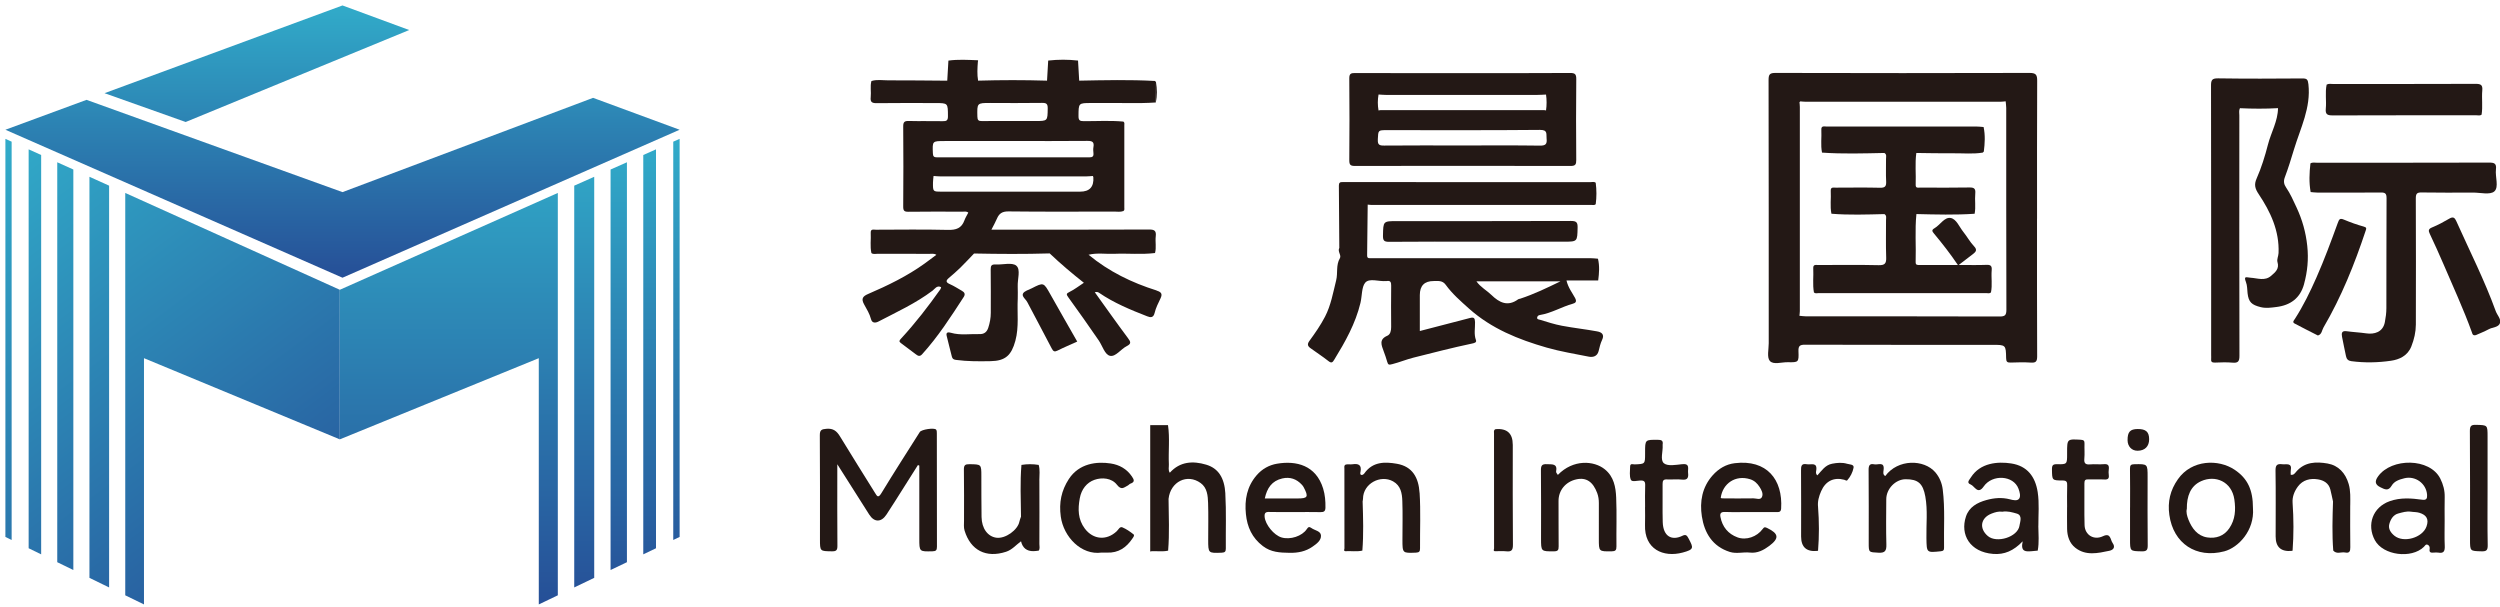 <svg width="140" height="34" viewBox="0 0 140 34" fill="none" xmlns="http://www.w3.org/2000/svg">
<g clip-path="url(#clip0_2546_4731)">
<path d="M0.302 7.776V30.068L0.652 30.239V7.934L0.302 7.776Z" fill="url(#paint0_linear_2546_4731)"/>
<path d="M1.604 8.363V30.702L2.305 31.044V8.68L1.604 8.363Z" fill="url(#paint1_linear_2546_4731)"/>
<path d="M3.206 9.087V31.483L4.107 31.921V9.493L3.206 9.087Z" fill="url(#paint2_linear_2546_4731)"/>
<path d="M5.009 9.9V32.36L6.11 32.897V10.397L5.009 9.9Z" fill="url(#paint3_linear_2546_4731)"/>
<path d="M8.063 33.848V20.058L19.029 24.604V16.228L7.014 10.805V33.337L8.063 33.848Z" fill="url(#paint4_linear_2546_4731)"/>
<path d="M38.059 7.776V30.068L37.702 30.239V7.934L38.059 7.776Z" fill="url(#paint5_linear_2546_4731)"/>
<path d="M36.736 8.363V30.702L36.023 31.044V8.68L36.736 8.363Z" fill="url(#paint6_linear_2546_4731)"/>
<path d="M35.108 9.087V31.483L34.192 31.921V9.493L35.108 9.087Z" fill="url(#paint7_linear_2546_4731)"/>
<path d="M33.276 9.9V32.36L32.157 32.897V10.397L33.276 9.9Z" fill="url(#paint8_linear_2546_4731)"/>
<path d="M30.172 33.848V20.058L19.029 24.604V16.228L31.238 10.805V33.337L30.172 33.848Z" fill="url(#paint9_linear_2546_4731)"/>
<path d="M19.18 15.552L0.302 7.266L4.845 5.591L19.18 10.759L33.212 5.479L38.058 7.266L19.18 15.552Z" fill="url(#paint10_linear_2546_4731)"/>
<path d="M5.854 5.218L19.18 0.305L22.915 1.682L10.397 6.832L5.854 5.218Z" fill="url(#paint11_linear_2546_4731)"/>
<path d="M51.404 26.043C50.979 26.717 50.554 27.39 50.127 28.064C49.968 28.314 49.805 28.564 49.644 28.813C49.352 29.26 48.959 29.261 48.677 28.816C48.102 27.912 47.528 27.005 46.889 25.998V26.421C46.889 27.802 46.883 29.183 46.895 30.563C46.898 30.812 46.831 30.879 46.585 30.874C45.918 30.864 45.918 30.876 45.918 30.202C45.918 28.264 45.925 26.325 45.91 24.387C45.907 24.081 46.002 24.035 46.283 24.012C46.662 23.98 46.857 24.138 47.04 24.439C47.683 25.498 48.346 26.546 49 27.601C49.114 27.784 49.175 27.918 49.357 27.619C50.057 26.467 50.787 25.332 51.509 24.192C51.599 24.05 52.321 23.94 52.422 24.058C52.463 24.105 52.463 24.198 52.463 24.27C52.465 26.386 52.463 28.502 52.469 30.617C52.469 30.818 52.412 30.868 52.215 30.873C51.481 30.89 51.481 30.899 51.481 30.158V26.072C51.456 26.062 51.43 26.052 51.404 26.043Z" fill="#231815"/>
<path d="M72.518 28.674C72.041 28.674 71.564 28.685 71.086 28.67C70.873 28.662 70.801 28.723 70.819 28.943C70.855 29.373 71.338 29.973 71.769 30.098C72.254 30.24 72.918 30.027 73.181 29.629C73.263 29.505 73.318 29.482 73.442 29.572C73.626 29.705 73.953 29.735 73.974 29.978C73.998 30.266 73.725 30.457 73.503 30.612C73.118 30.882 72.687 30.968 72.21 30.958C71.672 30.948 71.18 30.932 70.716 30.577C70.114 30.117 69.843 29.51 69.771 28.793C69.689 27.993 69.825 27.247 70.373 26.613C70.681 26.256 71.073 26.043 71.511 25.968C72.592 25.784 73.694 26.053 74.096 27.36C74.203 27.709 74.231 28.064 74.225 28.427C74.222 28.629 74.14 28.683 73.951 28.679C73.474 28.668 72.997 28.676 72.519 28.676L72.518 28.674ZM70.831 27.914C71.455 27.914 72.056 27.914 72.655 27.914C73.238 27.914 73.288 27.828 73.012 27.296C72.985 27.243 72.948 27.191 72.906 27.147C72.606 26.82 72.242 26.694 71.807 26.793C71.231 26.926 70.953 27.327 70.829 27.912L70.831 27.914Z" fill="#231815"/>
<path d="M98.033 28.674C97.556 28.674 97.077 28.687 96.601 28.67C96.378 28.662 96.305 28.743 96.345 28.949C96.45 29.507 96.778 29.899 97.295 30.091C97.788 30.274 98.389 30.06 98.707 29.627C98.797 29.504 98.84 29.509 98.968 29.571C99.611 29.882 99.65 30.143 99.08 30.57C98.764 30.806 98.415 30.992 97.995 30.945C97.621 30.902 97.245 31.026 96.87 30.908C95.898 30.602 95.446 29.842 95.304 28.917C95.177 28.094 95.315 27.284 95.908 26.619C96.245 26.241 96.656 25.999 97.144 25.939C98.945 25.72 99.844 26.856 99.744 28.476C99.731 28.691 99.608 28.676 99.466 28.676C98.989 28.676 98.512 28.676 98.035 28.676L98.033 28.674ZM96.36 27.879C96.381 27.889 96.403 27.908 96.425 27.908C97.015 27.911 97.604 27.92 98.195 27.908C98.355 27.905 98.581 28.019 98.669 27.833C98.755 27.65 98.646 27.439 98.537 27.27C98.409 27.071 98.245 26.91 98.004 26.836C97.189 26.581 96.47 27.072 96.361 27.877L96.36 27.879Z" fill="#231815"/>
<path d="M136.9 29.167C136.9 29.635 136.885 30.104 136.906 30.571C136.918 30.853 136.857 31.004 136.545 30.947C136.46 30.932 136.37 30.94 136.282 30.947C136.143 30.956 136.027 30.95 136.059 30.757C136.077 30.649 136.05 30.546 135.945 30.504C135.841 30.461 135.793 30.569 135.734 30.627C135.047 31.298 133.455 31.11 132.991 30.249C132.528 29.388 132.869 28.406 133.823 28.067C134.429 27.852 135.036 27.901 135.648 27.985C135.874 28.017 135.93 27.922 135.917 27.715C135.876 27.073 135.257 26.628 134.64 26.784C134.357 26.855 134.079 26.945 133.931 27.2C133.743 27.52 133.544 27.403 133.311 27.291C132.993 27.14 132.976 26.947 133.176 26.672C133.928 25.632 136.068 25.637 136.655 26.799C136.821 27.127 136.912 27.468 136.903 27.84C136.892 28.282 136.9 28.726 136.9 29.168V29.167ZM135.003 28.654C134.763 28.619 134.533 28.695 134.311 28.752C134.023 28.825 133.873 29.081 133.802 29.345C133.73 29.613 133.882 29.833 134.085 29.999C134.6 30.421 135.657 30.118 135.883 29.487C136.03 29.078 135.889 28.839 135.483 28.715C135.32 28.666 135.161 28.68 135.004 28.653L135.003 28.654Z" fill="#231815"/>
<path d="M126.166 28.464C126.26 29.707 125.35 30.666 124.558 30.875C122.994 31.286 121.705 30.44 121.483 28.835C121.381 28.1 121.529 27.453 121.966 26.833C122.744 25.729 124.239 25.701 125.142 26.308C125.871 26.798 126.166 27.435 126.166 28.464ZM122.463 28.493C122.411 28.675 122.476 28.903 122.553 29.1C122.747 29.586 123.059 30.013 123.608 30.096C124.089 30.167 124.541 30.025 124.84 29.585C125.177 29.089 125.208 28.554 125.124 27.969C124.976 26.964 124.059 26.589 123.268 26.943C122.661 27.214 122.455 27.793 122.463 28.493Z" fill="#231815"/>
<path d="M105.574 26.659C106.28 25.694 107.745 25.713 108.377 26.448C108.614 26.726 108.75 27.061 108.793 27.41C108.929 28.491 108.845 29.58 108.867 30.664C108.87 30.804 108.833 30.856 108.682 30.871C107.883 30.954 107.895 30.958 107.88 30.147C107.865 29.367 107.958 28.58 107.818 27.804C107.685 27.069 107.407 26.834 106.714 26.837C106.153 26.84 105.634 27.368 105.631 27.952C105.626 28.801 105.614 29.65 105.637 30.498C105.646 30.842 105.561 30.972 105.199 30.952C104.649 30.922 104.648 30.946 104.648 30.396C104.648 29.04 104.655 27.685 104.642 26.329C104.639 26.069 104.696 25.944 104.965 26.003C105.17 26.047 105.545 25.819 105.481 26.322C105.466 26.438 105.432 26.578 105.574 26.659Z" fill="#231815"/>
<path d="M87.242 26.593C88.098 25.709 89.266 25.788 89.876 26.287C90.379 26.697 90.481 27.281 90.506 27.863C90.545 28.774 90.51 29.685 90.521 30.597C90.524 30.811 90.465 30.872 90.251 30.875C89.535 30.882 89.535 30.891 89.535 30.181C89.535 29.51 89.532 28.839 89.536 28.168C89.536 27.976 89.51 27.795 89.444 27.613C89.211 26.984 88.832 26.718 88.272 26.845C87.659 26.982 87.274 27.475 87.278 28.054C87.284 28.902 87.274 29.751 87.284 30.599C87.287 30.809 87.236 30.873 87.019 30.875C86.298 30.878 86.298 30.888 86.298 30.149C86.298 28.883 86.307 27.616 86.292 26.351C86.289 26.076 86.342 25.977 86.635 25.994C86.931 26.011 87.23 25.948 87.142 26.415C87.133 26.467 87.204 26.532 87.24 26.595L87.242 26.593Z" fill="#231815"/>
<path d="M61.694 30.944C60.554 31.106 59.561 30.069 59.404 28.93C59.295 28.143 59.438 27.47 59.854 26.828C60.428 25.947 61.413 25.834 62.198 25.954C62.689 26.03 63.1 26.258 63.391 26.688C63.517 26.872 63.556 26.997 63.304 27.084C63.248 27.104 63.206 27.165 63.151 27.192C62.947 27.294 62.801 27.473 62.55 27.148C62.251 26.762 61.706 26.723 61.285 26.872C60.862 27.023 60.561 27.392 60.468 27.901C60.356 28.514 60.362 29.086 60.751 29.603C61.223 30.226 61.972 30.283 62.536 29.75C62.632 29.661 62.709 29.47 62.855 29.532C63.079 29.627 63.286 29.772 63.477 29.923C63.55 29.979 63.467 30.08 63.417 30.155C63.077 30.664 62.63 30.972 61.997 30.946C61.896 30.941 61.797 30.946 61.695 30.946L61.694 30.944Z" fill="#231815"/>
<path d="M92.125 28.395C92.125 27.99 92.113 27.584 92.13 27.18C92.139 26.96 92.066 26.899 91.856 26.909C91.674 26.916 91.385 27.002 91.328 26.866C91.236 26.652 91.284 26.373 91.287 26.123C91.29 25.93 91.448 26.009 91.542 26.006C92.124 25.983 92.125 25.986 92.125 25.408V25.332C92.125 24.617 92.125 24.625 92.835 24.629C93.037 24.629 93.146 24.67 93.108 24.895C93.107 24.907 93.108 24.92 93.108 24.933C93.134 25.282 92.954 25.761 93.182 25.945C93.398 26.12 93.857 26.03 94.203 25.994C94.658 25.945 94.507 26.253 94.532 26.473C94.563 26.738 94.516 26.898 94.186 26.858C93.915 26.825 93.634 26.863 93.357 26.848C93.152 26.835 93.102 26.916 93.105 27.11C93.114 27.819 93.093 28.528 93.113 29.237C93.137 30.049 93.626 30.296 94.226 29.999C94.412 29.908 94.475 29.991 94.569 30.171C94.837 30.682 94.877 30.769 94.229 30.943C93.147 31.233 92.072 30.761 92.121 29.383C92.133 29.054 92.122 28.724 92.122 28.395H92.124H92.125Z" fill="#231815"/>
<path d="M115.758 28.408C115.758 28.002 115.748 27.598 115.762 27.192C115.77 26.991 115.733 26.907 115.504 26.907C114.907 26.907 114.919 26.895 114.91 26.288C114.907 26.055 114.963 25.989 115.199 25.996C115.758 26.006 115.758 25.992 115.758 25.422V25.346C115.758 24.576 115.758 24.582 116.528 24.626C116.701 24.637 116.736 24.694 116.732 24.849C116.721 25.127 116.75 25.407 116.723 25.683C116.695 25.963 116.804 26.028 117.058 26.005C117.307 25.982 117.562 26.018 117.811 25.994C118.061 25.97 118.12 26.072 118.091 26.293C118.077 26.392 118.077 26.497 118.091 26.596C118.117 26.791 118.053 26.863 117.849 26.852C117.549 26.836 117.247 26.855 116.945 26.845C116.783 26.839 116.726 26.889 116.727 27.057C116.735 27.842 116.712 28.627 116.736 29.411C116.754 29.966 117.259 30.268 117.765 30.028C118.206 29.819 118.172 30.217 118.305 30.406C118.474 30.644 118.352 30.795 118.127 30.843C117.475 30.981 116.798 31.138 116.212 30.67C115.895 30.419 115.765 30.031 115.758 29.62C115.75 29.216 115.756 28.81 115.756 28.404H115.759L115.758 28.408Z" fill="#231815"/>
<path d="M139.304 27.339C139.304 28.403 139.291 29.467 139.312 30.53C139.318 30.826 139.229 30.882 138.957 30.874C138.323 30.856 138.321 30.87 138.321 30.214C138.321 28.188 138.329 26.162 138.313 24.135C138.312 23.84 138.397 23.783 138.668 23.791C139.303 23.809 139.304 23.795 139.304 24.451V27.339Z" fill="#231815"/>
<path d="M119.284 28.414C119.284 27.693 119.291 26.971 119.279 26.25C119.276 26.05 119.332 25.999 119.53 25.996C120.267 25.983 120.266 25.974 120.266 26.711C120.266 27.988 120.257 29.266 120.272 30.544C120.275 30.815 120.198 30.879 119.938 30.875C119.282 30.861 119.282 30.875 119.282 30.198C119.282 29.603 119.282 29.008 119.282 28.414H119.284Z" fill="#231815"/>
<path d="M119.144 24.652C119.141 24.187 119.286 24.029 119.711 24.025C120.169 24.022 120.35 24.184 120.352 24.596C120.352 25 120.112 25.239 119.704 25.242C119.378 25.244 119.147 25.001 119.144 24.654V24.652Z" fill="#231815"/>
<path d="M84.714 24.899C84.714 24.275 84.4 23.986 83.772 24.03C83.748 24.032 83.725 24.049 83.703 24.059C83.641 24.122 83.665 24.201 83.665 24.274C83.665 26.421 83.665 28.569 83.668 30.716C83.668 30.763 83.607 30.846 83.712 30.869C83.924 30.869 84.141 30.85 84.35 30.873C84.634 30.904 84.725 30.82 84.724 30.512C84.707 28.641 84.716 26.77 84.716 24.898L84.714 24.899Z" fill="#231815"/>
<path d="M114.149 29.443C114.145 28.814 114.207 28.185 114.111 27.558C113.976 26.688 113.525 26.091 112.627 25.953C111.881 25.838 110.89 25.909 110.365 26.741C110.266 26.896 110.115 27.035 110.357 27.131C110.58 27.22 110.754 27.723 111.086 27.243C111.571 26.544 112.76 26.613 113.038 27.374C113.107 27.561 113.161 27.781 113.08 27.912C112.98 28.075 112.721 28.005 112.556 27.962C112.106 27.845 111.671 27.883 111.237 28.003C110.728 28.144 110.269 28.391 110.093 28.927C109.757 29.94 110.313 30.916 111.617 31.019C112.242 31.07 112.764 30.845 113.27 30.313C113.134 30.926 113.462 30.89 113.779 30.867C113.891 30.859 114.001 30.845 114.113 30.835C114.199 30.373 114.151 29.906 114.146 29.443H114.149ZM113.091 29.443C112.988 30.075 111.816 30.438 111.32 30.019C110.818 29.594 110.911 29.001 111.527 28.761C111.719 28.686 111.923 28.625 112.13 28.656C112.414 28.606 112.69 28.689 112.936 28.76C113.275 28.854 113.124 29.225 113.089 29.443H113.091Z" fill="#231815"/>
<path d="M58.203 26.897C58.202 26.61 58.25 26.319 58.167 26.035C57.846 25.982 57.522 25.982 57.201 26.035C57.12 27 57.167 27.967 57.176 28.933C57.146 29.025 57.104 29.116 57.086 29.211C57 29.668 56.309 30.187 55.788 30.111C55.313 30.042 54.977 29.595 54.967 28.952C54.955 28.192 54.958 27.433 54.956 26.672C54.956 25.994 54.956 26.005 54.293 25.995C54.058 25.992 53.973 26.04 53.978 26.3C53.994 27.25 53.984 28.2 53.985 29.15C53.985 29.338 53.961 29.539 54.016 29.713C54.354 30.823 55.224 31.263 56.338 30.899C56.681 30.788 56.895 30.516 57.178 30.312C57.264 30.685 57.496 30.869 57.873 30.865C57.971 30.865 58.069 30.846 58.169 30.835C58.247 30.719 58.205 30.589 58.205 30.467C58.209 29.277 58.211 28.086 58.205 26.897H58.203Z" fill="#231815"/>
<path d="M68.62 27.636C68.57 26.766 68.232 26.224 67.542 26.02C66.808 25.802 66.078 25.837 65.509 26.474C65.406 26.326 65.465 26.159 65.457 26C65.423 25.27 65.516 24.538 65.408 23.809C65.092 23.809 64.775 23.809 64.458 23.809C64.447 23.803 64.435 23.797 64.424 23.793C64.42 23.815 64.412 23.838 64.412 23.861C64.412 26.185 64.412 28.507 64.412 30.83C64.412 30.844 64.388 30.92 64.456 30.87C64.775 30.85 65.098 30.908 65.415 30.836C65.495 29.871 65.448 28.905 65.439 27.938C65.542 26.973 66.487 26.502 67.241 27.054C67.605 27.321 67.64 27.76 67.653 28.167C67.676 28.85 67.659 29.533 67.659 30.216C67.659 30.987 67.659 30.98 68.415 30.951C68.6 30.943 68.647 30.885 68.646 30.71C68.636 29.685 68.676 28.658 68.618 27.638L68.62 27.636Z" fill="#231815"/>
<path d="M79.495 27.597C79.442 26.764 79.113 26.124 78.22 25.97C77.547 25.854 76.87 25.848 76.405 26.508C76.373 26.554 76.302 26.604 76.255 26.599C76.148 26.589 76.175 26.48 76.188 26.42C76.266 26.02 76.059 25.95 75.731 26C75.597 26.022 75.455 25.971 75.324 26.034C75.262 26.096 75.286 26.176 75.286 26.249C75.286 27.737 75.284 29.227 75.289 30.715C75.289 30.762 75.228 30.844 75.333 30.867C75.651 30.847 75.975 30.905 76.292 30.834C76.366 29.916 76.335 28.998 76.307 28.078C76.314 28.03 76.328 27.979 76.328 27.929C76.335 27.074 77.314 26.567 78.012 26.956C78.448 27.199 78.515 27.629 78.53 28.054C78.557 28.774 78.537 29.495 78.537 30.216C78.537 30.986 78.537 30.978 79.294 30.948C79.483 30.94 79.524 30.876 79.522 30.704C79.515 29.667 79.563 28.627 79.498 27.595L79.495 27.597Z" fill="#231815"/>
<path d="M131.614 28.299C131.614 27.898 131.641 27.496 131.526 27.104C131.348 26.493 130.955 26.063 130.342 25.956C129.714 25.848 129.064 25.857 128.587 26.416C128.509 26.509 128.444 26.616 128.281 26.587C128.281 26.505 128.269 26.427 128.282 26.354C128.371 25.887 128.036 26.028 127.8 25.997C127.51 25.96 127.424 26.056 127.429 26.36C127.449 27.587 127.436 28.813 127.436 30.041C127.436 30.641 127.741 30.91 128.35 30.849C128.362 30.849 128.373 30.839 128.385 30.833C128.45 29.943 128.448 29.052 128.385 28.162C128.359 27.814 128.491 27.503 128.684 27.243C128.957 26.874 129.376 26.772 129.809 26.845C130.125 26.897 130.406 27.054 130.498 27.407C130.555 27.631 130.599 27.859 130.649 28.084C130.62 29.001 130.591 29.915 130.662 30.832C130.853 31.053 131.106 30.896 131.327 30.94C131.565 30.989 131.621 30.876 131.617 30.649C131.605 29.865 131.612 29.08 131.612 28.296L131.614 28.299Z" fill="#231815"/>
<path d="M103.44 25.972C103.165 25.89 102.883 25.913 102.599 25.968C102.209 26.043 102.015 26.361 101.773 26.62C101.667 26.529 101.696 26.431 101.708 26.355C101.786 25.854 101.418 26.041 101.188 25.998C100.871 25.939 100.855 26.107 100.858 26.36C100.868 27.587 100.862 28.814 100.862 30.042C100.862 30.643 101.167 30.913 101.776 30.85C101.788 30.85 101.799 30.841 101.811 30.835C101.876 30.02 101.874 29.206 101.811 28.392C101.776 28.079 101.861 27.787 101.983 27.508C102.232 26.939 102.691 26.712 103.276 26.866C103.33 26.881 103.41 26.938 103.44 26.904C103.623 26.701 103.751 26.448 103.8 26.192C103.836 25.997 103.575 26.014 103.44 25.972Z" fill="#231815"/>
<path d="M129.028 15.901C129.217 15.21 129.286 14.512 129.207 13.775C129.127 13.011 128.928 12.31 128.611 11.627C128.431 11.238 128.259 10.846 128.016 10.491C127.903 10.325 127.866 10.151 127.949 9.932C128.143 9.419 128.304 8.893 128.463 8.367C128.825 7.172 129.419 6.033 129.271 4.716C129.241 4.45 129.186 4.391 128.931 4.393C127.359 4.405 125.785 4.412 124.213 4.388C123.861 4.382 123.816 4.495 123.817 4.809C123.826 9.839 123.825 14.868 123.825 19.898C123.825 19.962 123.831 20.026 123.825 20.089C123.804 20.252 123.863 20.311 124.033 20.305C124.36 20.293 124.689 20.279 125.014 20.308C125.322 20.336 125.411 20.249 125.409 19.924C125.397 15.439 125.4 10.955 125.403 6.469C125.403 6.332 125.368 6.19 125.436 6.059C126.148 6.093 126.858 6.097 127.569 6.056C127.561 6.785 127.178 7.419 127.003 8.105C126.842 8.733 126.64 9.39 126.37 9.999C126.217 10.342 126.285 10.57 126.483 10.866C127.148 11.862 127.65 12.925 127.599 14.17C127.592 14.341 127.493 14.528 127.539 14.676C127.655 15.062 127.409 15.247 127.184 15.445C126.833 15.753 126.418 15.576 126.036 15.553C125.803 15.539 125.628 15.425 125.775 15.8C125.849 15.989 125.84 16.213 125.864 16.422C125.921 16.924 126.098 17.073 126.592 17.198C126.895 17.274 127.169 17.229 127.463 17.194C128.268 17.098 128.812 16.697 129.029 15.904L129.028 15.901Z" fill="#231815"/>
<path d="M138.483 10.784C138.896 10.783 139.451 10.927 139.684 10.717C139.95 10.476 139.723 9.906 139.773 9.483C139.814 9.143 139.67 9.104 139.376 9.105C136.168 9.116 132.96 9.111 129.753 9.113C129.63 9.113 129.5 9.079 129.384 9.15C129.324 9.685 129.299 10.22 129.396 10.755C129.52 10.766 129.644 10.784 129.768 10.784C130.95 10.786 132.133 10.793 133.315 10.78C133.575 10.776 133.649 10.837 133.647 11.107C133.635 13.159 133.644 15.212 133.637 17.262C133.637 17.521 133.601 17.784 133.552 18.04C133.445 18.607 132.953 18.734 132.51 18.668C132.145 18.615 131.772 18.599 131.406 18.548C131.125 18.508 131.121 18.674 131.154 18.86C131.219 19.221 131.304 19.58 131.375 19.941C131.408 20.109 131.497 20.202 131.669 20.225C132.412 20.324 133.163 20.309 133.894 20.202C134.356 20.135 134.825 19.93 135.035 19.4C135.192 19.003 135.286 18.598 135.288 18.177C135.294 15.822 135.295 13.466 135.285 11.109C135.285 10.839 135.354 10.773 135.617 10.778C136.573 10.795 137.529 10.787 138.485 10.784H138.483Z" fill="#231815"/>
<path d="M139.766 17.436C139.139 15.704 138.306 14.065 137.555 12.388C137.47 12.197 137.383 12.113 137.168 12.24C136.854 12.424 136.531 12.598 136.196 12.736C135.978 12.824 135.987 12.925 136.069 13.097C136.326 13.649 136.584 14.201 136.822 14.762C137.365 16.036 137.951 17.294 138.422 18.599C138.449 18.672 138.46 18.817 138.651 18.765C138.869 18.668 139.13 18.567 139.375 18.435C139.586 18.319 139.915 18.339 139.999 18.093C140.074 17.867 139.847 17.657 139.767 17.436H139.766Z" fill="#231815"/>
<path d="M132.366 12.688C131.991 12.585 131.623 12.452 131.263 12.301C131.035 12.205 130.994 12.269 130.913 12.492C130.54 13.515 130.164 14.538 129.724 15.533C129.371 16.334 128.987 17.124 128.511 17.863C128.469 17.93 128.351 18.04 128.495 18.116C128.924 18.345 129.36 18.563 129.803 18.788C130.028 18.724 130.023 18.494 130.115 18.34C131.117 16.628 131.852 14.799 132.477 12.919C132.52 12.793 132.538 12.734 132.366 12.687V12.688Z" fill="#231815"/>
<path d="M130.62 6.463C133.307 6.453 135.993 6.457 138.68 6.456C138.777 6.456 138.881 6.492 138.97 6.418C139.041 5.966 138.967 5.51 139.008 5.061C139.036 4.753 138.922 4.696 138.638 4.696C135.978 4.707 133.319 4.702 130.659 4.704C130.537 4.704 130.408 4.67 130.291 4.74C130.199 5.189 130.288 5.643 130.244 6.091C130.214 6.401 130.333 6.463 130.62 6.462V6.463Z" fill="#231815"/>
<path d="M64.771 16.267C63.382 15.832 62.091 15.202 60.959 14.266C61.438 14.147 61.926 14.234 62.409 14.213C63.166 14.181 63.924 14.265 64.681 14.169C64.765 13.859 64.685 13.54 64.722 13.229C64.756 12.935 64.66 12.851 64.358 12.853C61.556 12.865 58.756 12.86 55.955 12.86H55.52C55.643 12.615 55.748 12.435 55.828 12.245C55.952 11.952 56.128 11.836 56.473 11.839C58.445 11.862 60.416 11.851 62.388 11.848C62.562 11.848 62.74 11.883 62.911 11.819C62.988 11.766 62.962 11.683 62.962 11.612C62.962 10.081 62.962 8.549 62.962 7.018C62.962 6.946 62.988 6.864 62.911 6.809C62.172 6.74 61.432 6.788 60.694 6.785C60.473 6.785 60.395 6.745 60.396 6.5C60.401 5.769 60.389 5.769 61.112 5.769C61.301 5.769 61.488 5.772 61.677 5.769C62.692 5.751 63.708 5.809 64.723 5.739C64.728 5.358 64.731 4.975 64.735 4.594C64.716 4.574 64.696 4.554 64.676 4.534C63.263 4.456 61.849 4.489 60.435 4.517C60.414 4.142 60.392 3.767 60.37 3.392C59.813 3.328 59.256 3.328 58.699 3.392C58.678 3.767 58.655 4.142 58.634 4.517C57.347 4.478 56.06 4.478 54.773 4.517C54.713 4.167 54.734 3.815 54.761 3.462C54.766 3.441 54.775 3.418 54.775 3.397C54.775 3.389 54.76 3.374 54.751 3.374C54.204 3.354 53.657 3.318 53.111 3.394C53.09 3.769 53.067 4.144 53.046 4.519C51.94 4.511 50.836 4.496 49.731 4.499C49.421 4.499 49.107 4.441 48.8 4.537C48.717 4.835 48.794 5.141 48.76 5.44C48.73 5.705 48.82 5.78 49.087 5.777C50.181 5.762 51.276 5.771 52.369 5.771C53.094 5.771 53.081 5.771 53.085 6.504C53.087 6.756 52.999 6.791 52.783 6.786C52.155 6.772 51.525 6.792 50.897 6.775C50.658 6.769 50.577 6.824 50.58 7.083C50.593 8.578 50.592 10.072 50.58 11.566C50.578 11.801 50.64 11.863 50.874 11.859C51.88 11.845 52.886 11.851 53.892 11.854C53.996 11.854 54.111 11.819 54.225 11.906C54.148 12.057 54.062 12.191 54.009 12.338C53.848 12.783 53.541 12.886 53.084 12.874C51.739 12.841 50.392 12.86 49.048 12.864C48.924 12.864 48.748 12.803 48.761 13.04C48.782 13.417 48.714 13.797 48.799 14.172C48.911 14.255 49.039 14.21 49.16 14.211C50.119 14.216 51.078 14.211 52.037 14.216C52.171 14.216 52.313 14.184 52.436 14.271C52.22 14.432 52.005 14.595 51.785 14.754C50.8 15.463 49.716 15.989 48.609 16.465C48.293 16.6 48.224 16.745 48.391 17.047C48.538 17.312 48.699 17.573 48.778 17.875C48.838 18.107 49.033 18.087 49.183 18.011C50.219 17.471 51.285 16.985 52.227 16.273C52.348 16.181 52.467 15.959 52.703 16.081C52.689 16.123 52.686 16.164 52.667 16.192C51.981 17.162 51.258 18.099 50.451 18.97C50.358 19.07 50.335 19.124 50.441 19.205C50.723 19.419 51.008 19.628 51.291 19.843C51.41 19.935 51.511 19.979 51.638 19.839C52.531 18.857 53.245 17.744 53.966 16.634C54.073 16.469 54.012 16.367 53.866 16.285C53.644 16.158 53.429 16.017 53.197 15.914C52.987 15.821 52.94 15.736 53.127 15.574C53.345 15.387 53.565 15.201 53.771 14.999C54.036 14.739 54.289 14.464 54.547 14.196C55.959 14.225 57.371 14.234 58.783 14.191C59.395 14.774 60.041 15.317 60.697 15.835C60.41 16.021 60.171 16.212 59.902 16.343C59.702 16.44 59.705 16.483 59.831 16.657C60.41 17.45 60.97 18.256 61.529 19.064C61.737 19.366 61.866 19.862 62.162 19.926C62.476 19.994 62.767 19.549 63.098 19.383C63.367 19.247 63.32 19.14 63.163 18.93C62.535 18.09 61.931 17.23 61.307 16.364C61.416 16.343 61.474 16.346 61.548 16.396C62.382 16.968 63.311 17.349 64.244 17.713C64.427 17.785 64.592 17.808 64.66 17.52C64.726 17.238 64.865 16.971 64.99 16.707C65.113 16.45 65.025 16.352 64.771 16.273V16.267ZM55.459 5.768C56.426 5.768 57.394 5.777 58.36 5.762C58.605 5.759 58.675 5.823 58.672 6.071C58.662 6.777 58.675 6.777 57.968 6.777H56.687C56.122 6.777 55.556 6.771 54.991 6.78C54.801 6.783 54.736 6.734 54.733 6.529C54.716 5.765 54.707 5.766 55.459 5.766V5.768ZM52.892 7.896H56.737C58.119 7.896 59.502 7.904 60.884 7.89C61.154 7.887 61.286 7.937 61.233 8.235C61.213 8.344 61.221 8.463 61.233 8.576C61.251 8.758 61.181 8.812 61 8.812C58.16 8.808 55.32 8.808 52.48 8.812C52.301 8.812 52.248 8.764 52.241 8.581C52.214 7.898 52.205 7.898 52.892 7.898V7.896ZM52.495 9.819C52.424 9.819 52.351 9.842 52.279 9.854C52.35 9.842 52.422 9.819 52.493 9.819H52.495ZM52.727 10.732C52.245 10.732 52.242 10.732 52.247 10.227C52.247 10.104 52.268 9.979 52.279 9.855C52.402 9.863 52.528 9.878 52.652 9.878C55.376 9.878 58.101 9.878 60.825 9.878C60.949 9.878 61.074 9.863 61.198 9.855C61.209 9.878 61.225 9.901 61.227 9.925C61.265 10.464 61.018 10.733 60.485 10.733C57.9 10.733 55.313 10.733 52.727 10.733V10.732Z" fill="#231815"/>
<path d="M56.916 14.879C56.674 14.678 56.148 14.834 55.748 14.811C55.529 14.799 55.476 14.876 55.479 15.087C55.49 15.896 55.484 16.706 55.484 17.517C55.484 17.804 55.432 18.083 55.343 18.354C55.266 18.59 55.117 18.717 54.851 18.709C54.318 18.693 53.782 18.789 53.252 18.636C53.155 18.609 52.96 18.569 53.01 18.793C53.098 19.187 53.211 19.574 53.303 19.966C53.335 20.103 53.409 20.137 53.537 20.155C54.183 20.242 54.831 20.237 55.479 20.225C56.299 20.21 56.639 19.9 56.861 19.083C57.072 18.302 56.953 17.511 56.994 16.724C56.994 16.497 57.003 16.268 56.992 16.041C56.974 15.642 57.168 15.091 56.916 14.883V14.879Z" fill="#231815"/>
<path d="M57.776 16.146C57.604 16.235 57.361 16.296 57.288 16.439C57.207 16.6 57.444 16.757 57.53 16.922C57.98 17.787 58.448 18.642 58.894 19.509C58.987 19.691 59.057 19.717 59.235 19.627C59.584 19.45 59.948 19.299 60.325 19.128C59.815 18.232 59.31 17.357 58.817 16.477C58.441 15.808 58.445 15.805 57.776 16.146Z" fill="#231815"/>
<path d="M64.734 4.592C64.729 4.973 64.726 5.355 64.722 5.737C64.812 5.356 64.796 4.975 64.734 4.592Z" fill="#231815"/>
<path d="M89.457 18.56C88.795 18.438 88.123 18.366 87.462 18.241C87.046 18.163 86.64 18.029 86.234 17.906C86.184 17.891 86.063 17.891 86.08 17.781C86.092 17.703 86.151 17.653 86.232 17.641C86.883 17.537 87.451 17.182 88.079 17.008C88.228 16.967 88.317 16.895 88.202 16.683C88.042 16.387 87.82 16.117 87.723 15.706H89.499C89.552 15.299 89.584 14.893 89.486 14.488C89.35 14.477 89.212 14.459 89.076 14.459C85.041 14.457 81.007 14.459 76.972 14.459C76.884 14.459 76.795 14.454 76.707 14.459C76.594 14.465 76.558 14.414 76.559 14.302C76.573 13.353 76.582 12.405 76.591 11.457C76.653 11.463 76.715 11.475 76.777 11.475C80.888 11.475 84.997 11.475 89.108 11.475C89.192 11.475 89.285 11.507 89.36 11.437C89.413 11.037 89.413 10.636 89.36 10.235C89.271 10.161 89.167 10.199 89.07 10.199C84.491 10.197 79.91 10.197 75.331 10.197C75.282 10.197 75.23 10.2 75.18 10.197C75.04 10.187 74.975 10.24 74.977 10.391C74.987 11.556 74.993 12.719 75.001 13.884C74.889 14.087 75.132 14.292 75.034 14.459C74.804 14.85 74.927 15.287 74.826 15.694C74.653 16.387 74.531 17.101 74.2 17.737C73.954 18.211 73.646 18.654 73.33 19.086C73.193 19.273 73.228 19.38 73.379 19.491C73.714 19.737 74.066 19.961 74.391 20.219C74.567 20.359 74.626 20.295 74.721 20.138C75.335 19.136 75.908 18.121 76.186 16.961C76.278 16.578 76.248 16.079 76.448 15.835C76.682 15.552 77.219 15.779 77.623 15.738C77.635 15.738 77.648 15.739 77.66 15.738C77.867 15.703 77.909 15.805 77.906 15.995C77.897 16.768 77.899 17.541 77.905 18.313C77.905 18.514 77.864 18.726 77.691 18.801C77.203 19.01 77.367 19.337 77.487 19.673C77.556 19.868 77.632 20.062 77.684 20.262C77.733 20.444 77.793 20.437 77.971 20.391C78.37 20.289 78.751 20.13 79.152 20.028C80.247 19.754 81.339 19.469 82.443 19.237C82.567 19.211 82.703 19.177 82.653 19.045C82.529 18.709 82.612 18.372 82.602 18.038C82.596 17.814 82.54 17.749 82.321 17.807C81.395 18.052 80.468 18.289 79.51 18.537V16.523C79.51 15.999 79.769 15.738 80.285 15.738C80.53 15.738 80.776 15.694 80.959 15.947C81.327 16.456 81.797 16.863 82.263 17.281C83.523 18.406 85.029 19.01 86.616 19.466C87.391 19.688 88.184 19.815 88.971 19.973C89.191 20.017 89.445 19.967 89.522 19.664C89.576 19.452 89.621 19.231 89.717 19.036C89.869 18.722 89.679 18.601 89.449 18.56H89.457ZM85.021 16.758C84.437 17.188 83.964 16.95 83.516 16.514C83.254 16.259 82.916 16.087 82.68 15.755H87.386C86.643 16.116 85.906 16.474 85.125 16.729C85.091 16.739 85.048 16.738 85.02 16.758H85.021Z" fill="#231815"/>
<path d="M75.561 8.985C75.56 9.239 75.637 9.293 75.875 9.293C79.9 9.285 83.923 9.285 87.948 9.294C88.225 9.294 88.271 9.21 88.27 8.956C88.258 7.449 88.255 5.941 88.271 4.435C88.274 4.144 88.196 4.086 87.919 4.087C85.908 4.1 83.895 4.095 81.883 4.095C79.871 4.095 77.884 4.098 75.884 4.09C75.661 4.09 75.558 4.116 75.56 4.389C75.575 5.922 75.573 7.454 75.56 8.986L75.561 8.985ZM77.198 5.292C77.336 5.3 77.472 5.315 77.609 5.315C80.436 5.315 83.263 5.315 86.091 5.315C86.254 5.315 86.415 5.301 86.578 5.295C86.619 5.592 86.619 5.89 86.578 6.185C86.542 6.179 86.504 6.167 86.468 6.167C83.414 6.167 80.361 6.167 77.308 6.167C77.272 6.167 77.236 6.181 77.198 6.188C77.145 5.89 77.145 5.591 77.198 5.292ZM86.578 6.185C86.516 6.246 86.436 6.223 86.365 6.223C86.438 6.223 86.516 6.246 86.578 6.185ZM77.157 7.809C77.185 7.289 77.163 7.288 77.671 7.288C80.527 7.288 83.383 7.301 86.239 7.274C86.69 7.269 86.581 7.509 86.609 7.757C86.643 8.062 86.562 8.16 86.234 8.155C84.775 8.134 83.315 8.146 81.856 8.146C80.397 8.146 78.962 8.138 77.515 8.152C77.248 8.155 77.142 8.111 77.159 7.809H77.157Z" fill="#231815"/>
<path d="M78.246 12.382C77.451 12.382 77.463 12.382 77.447 13.187C77.441 13.464 77.501 13.545 77.793 13.542C79.492 13.525 81.189 13.534 82.888 13.534H87.568C88.34 13.534 88.328 13.534 88.346 12.751C88.352 12.464 88.29 12.374 87.984 12.374C84.738 12.386 81.491 12.382 78.246 12.382Z" fill="#231815"/>
<path d="M114.075 12.241C114.075 9.669 114.069 7.099 114.082 4.527C114.084 4.193 114.017 4.084 113.659 4.084C108.916 4.098 104.174 4.097 99.43 4.084C99.117 4.084 99.04 4.156 99.04 4.473C99.051 9.389 99.048 14.304 99.049 19.22C99.049 19.56 98.938 20.013 99.11 20.211C99.309 20.441 99.771 20.276 100.117 20.284C100.72 20.296 100.738 20.287 100.714 19.673C100.702 19.374 100.788 19.302 101.081 19.304C104.578 19.314 108.076 19.311 111.572 19.311C112.323 19.311 112.33 19.311 112.343 20.052C112.346 20.252 112.398 20.311 112.595 20.304C112.972 20.289 113.351 20.281 113.726 20.305C114.005 20.324 114.081 20.246 114.081 19.956C114.069 17.384 114.073 14.813 114.073 12.241H114.075ZM100.732 17.428C100.732 17.514 100.702 17.605 100.766 17.683C100.7 17.607 100.732 17.514 100.732 17.428ZM111.971 17.724C108.36 17.712 104.749 17.716 101.138 17.715C101.014 17.715 100.89 17.694 100.768 17.683C100.776 17.596 100.791 17.508 100.791 17.421C100.791 13.611 100.791 9.799 100.791 5.989C100.791 5.9 100.779 5.813 100.771 5.725C100.783 5.705 100.8 5.688 100.819 5.676C100.907 5.684 100.993 5.696 101.081 5.696C104.738 5.696 108.398 5.696 112.056 5.696C112.143 5.696 112.229 5.681 112.317 5.673C112.327 5.798 112.349 5.922 112.349 6.047C112.35 9.81 112.346 13.572 112.358 17.335C112.358 17.651 112.285 17.726 111.971 17.724Z" fill="#231815"/>
<path d="M111.244 14.832C110.763 14.852 110.282 14.838 109.688 14.838C110.016 14.586 110.252 14.41 110.483 14.23C110.643 14.105 110.748 13.999 110.544 13.788C110.316 13.548 110.155 13.246 109.946 12.986C109.721 12.707 109.558 12.263 109.237 12.207C108.889 12.146 108.651 12.594 108.337 12.777C108.154 12.883 108.198 12.952 108.309 13.086C108.77 13.64 109.215 14.207 109.641 14.84C108.897 14.84 108.196 14.84 107.495 14.84C107.378 14.84 107.27 14.852 107.276 14.673C107.305 13.778 107.228 12.882 107.319 11.987C108.406 12.013 109.493 12.045 110.579 11.97C110.652 11.595 110.579 11.214 110.615 10.837C110.64 10.577 110.563 10.493 110.291 10.499C109.374 10.517 108.456 10.507 107.538 10.504C107.426 10.504 107.269 10.561 107.278 10.343C107.302 9.752 107.233 9.157 107.314 8.566C108.006 8.573 108.696 8.592 109.388 8.584C109.937 8.578 110.487 8.636 111.035 8.546C111.055 8.526 111.075 8.506 111.094 8.486C111.152 8.029 111.179 7.57 111.082 7.114C110.946 7.103 110.81 7.085 110.674 7.085C108.604 7.084 106.533 7.085 104.463 7.085C103.735 7.085 103.007 7.085 102.279 7.085C102.152 7.085 101.983 7.03 101.995 7.265C102.019 7.692 101.947 8.12 102.033 8.546C103.196 8.628 104.36 8.59 105.524 8.566C105.671 8.645 105.615 8.787 105.617 8.904C105.623 9.32 105.601 9.737 105.624 10.151C105.639 10.426 105.571 10.522 105.28 10.514C104.454 10.493 103.628 10.507 102.801 10.508C102.673 10.508 102.508 10.461 102.522 10.691C102.548 11.116 102.474 11.545 102.56 11.969C103.546 12.05 104.534 12.013 105.523 11.989C105.669 12.068 105.615 12.21 105.617 12.327C105.621 13.021 105.601 13.716 105.626 14.408C105.638 14.739 105.567 14.859 105.206 14.85C104.079 14.823 102.951 14.84 101.823 14.841C101.694 14.841 101.53 14.791 101.542 15.023C101.566 15.474 101.498 15.928 101.58 16.377C101.654 16.45 101.746 16.416 101.83 16.416C104.969 16.418 108.105 16.418 111.244 16.416C111.327 16.416 111.42 16.448 111.494 16.375C111.579 15.963 111.5 15.544 111.535 15.131C111.555 14.901 111.485 14.821 111.245 14.832H111.244Z" fill="#231815"/>
</g>
<defs>
<linearGradient id="paint0_linear_2546_4731" x1="0.302" y1="7.75" x2="19.513" y2="33.486" gradientUnits="userSpaceOnUse">
<stop stop-color="#31ABC9"/>
<stop offset="1" stop-color="#264F97"/>
</linearGradient>
<linearGradient id="paint1_linear_2546_4731" x1="0.302" y1="7.75" x2="19.513" y2="33.486" gradientUnits="userSpaceOnUse">
<stop stop-color="#31ABC9"/>
<stop offset="1" stop-color="#264F97"/>
</linearGradient>
<linearGradient id="paint2_linear_2546_4731" x1="0.302" y1="7.75" x2="19.513" y2="33.486" gradientUnits="userSpaceOnUse">
<stop stop-color="#31ABC9"/>
<stop offset="1" stop-color="#264F97"/>
</linearGradient>
<linearGradient id="paint3_linear_2546_4731" x1="0.302" y1="7.75" x2="19.513" y2="33.486" gradientUnits="userSpaceOnUse">
<stop stop-color="#31ABC9"/>
<stop offset="1" stop-color="#264F97"/>
</linearGradient>
<linearGradient id="paint4_linear_2546_4731" x1="0.302" y1="7.75" x2="19.513" y2="33.486" gradientUnits="userSpaceOnUse">
<stop stop-color="#31ABC9"/>
<stop offset="1" stop-color="#264F97"/>
</linearGradient>
<linearGradient id="paint5_linear_2546_4731" x1="28.544" y1="7.776" x2="28.544" y2="33.848" gradientUnits="userSpaceOnUse">
<stop stop-color="#31ABC9"/>
<stop offset="1" stop-color="#264F97"/>
</linearGradient>
<linearGradient id="paint6_linear_2546_4731" x1="28.544" y1="7.776" x2="28.544" y2="33.848" gradientUnits="userSpaceOnUse">
<stop stop-color="#31ABC9"/>
<stop offset="1" stop-color="#264F97"/>
</linearGradient>
<linearGradient id="paint7_linear_2546_4731" x1="28.544" y1="7.776" x2="28.544" y2="33.848" gradientUnits="userSpaceOnUse">
<stop stop-color="#31ABC9"/>
<stop offset="1" stop-color="#264F97"/>
</linearGradient>
<linearGradient id="paint8_linear_2546_4731" x1="28.544" y1="7.776" x2="28.544" y2="33.848" gradientUnits="userSpaceOnUse">
<stop stop-color="#31ABC9"/>
<stop offset="1" stop-color="#264F97"/>
</linearGradient>
<linearGradient id="paint9_linear_2546_4731" x1="28.544" y1="7.776" x2="28.544" y2="33.848" gradientUnits="userSpaceOnUse">
<stop stop-color="#31ABC9"/>
<stop offset="1" stop-color="#264F97"/>
</linearGradient>
<linearGradient id="paint10_linear_2546_4731" x1="19.18" y1="0.305" x2="19.18" y2="15.552" gradientUnits="userSpaceOnUse">
<stop stop-color="#31ABC9"/>
<stop offset="1" stop-color="#264F97"/>
</linearGradient>
<linearGradient id="paint11_linear_2546_4731" x1="19.18" y1="0.305" x2="19.18" y2="15.552" gradientUnits="userSpaceOnUse">
<stop stop-color="#31ABC9"/>
<stop offset="1" stop-color="#264F97"/>
</linearGradient>
<clipPath id="clip0_2546_4731">
<rect width="140" height="34" fill="white"/>
</clipPath>
</defs>
</svg>
